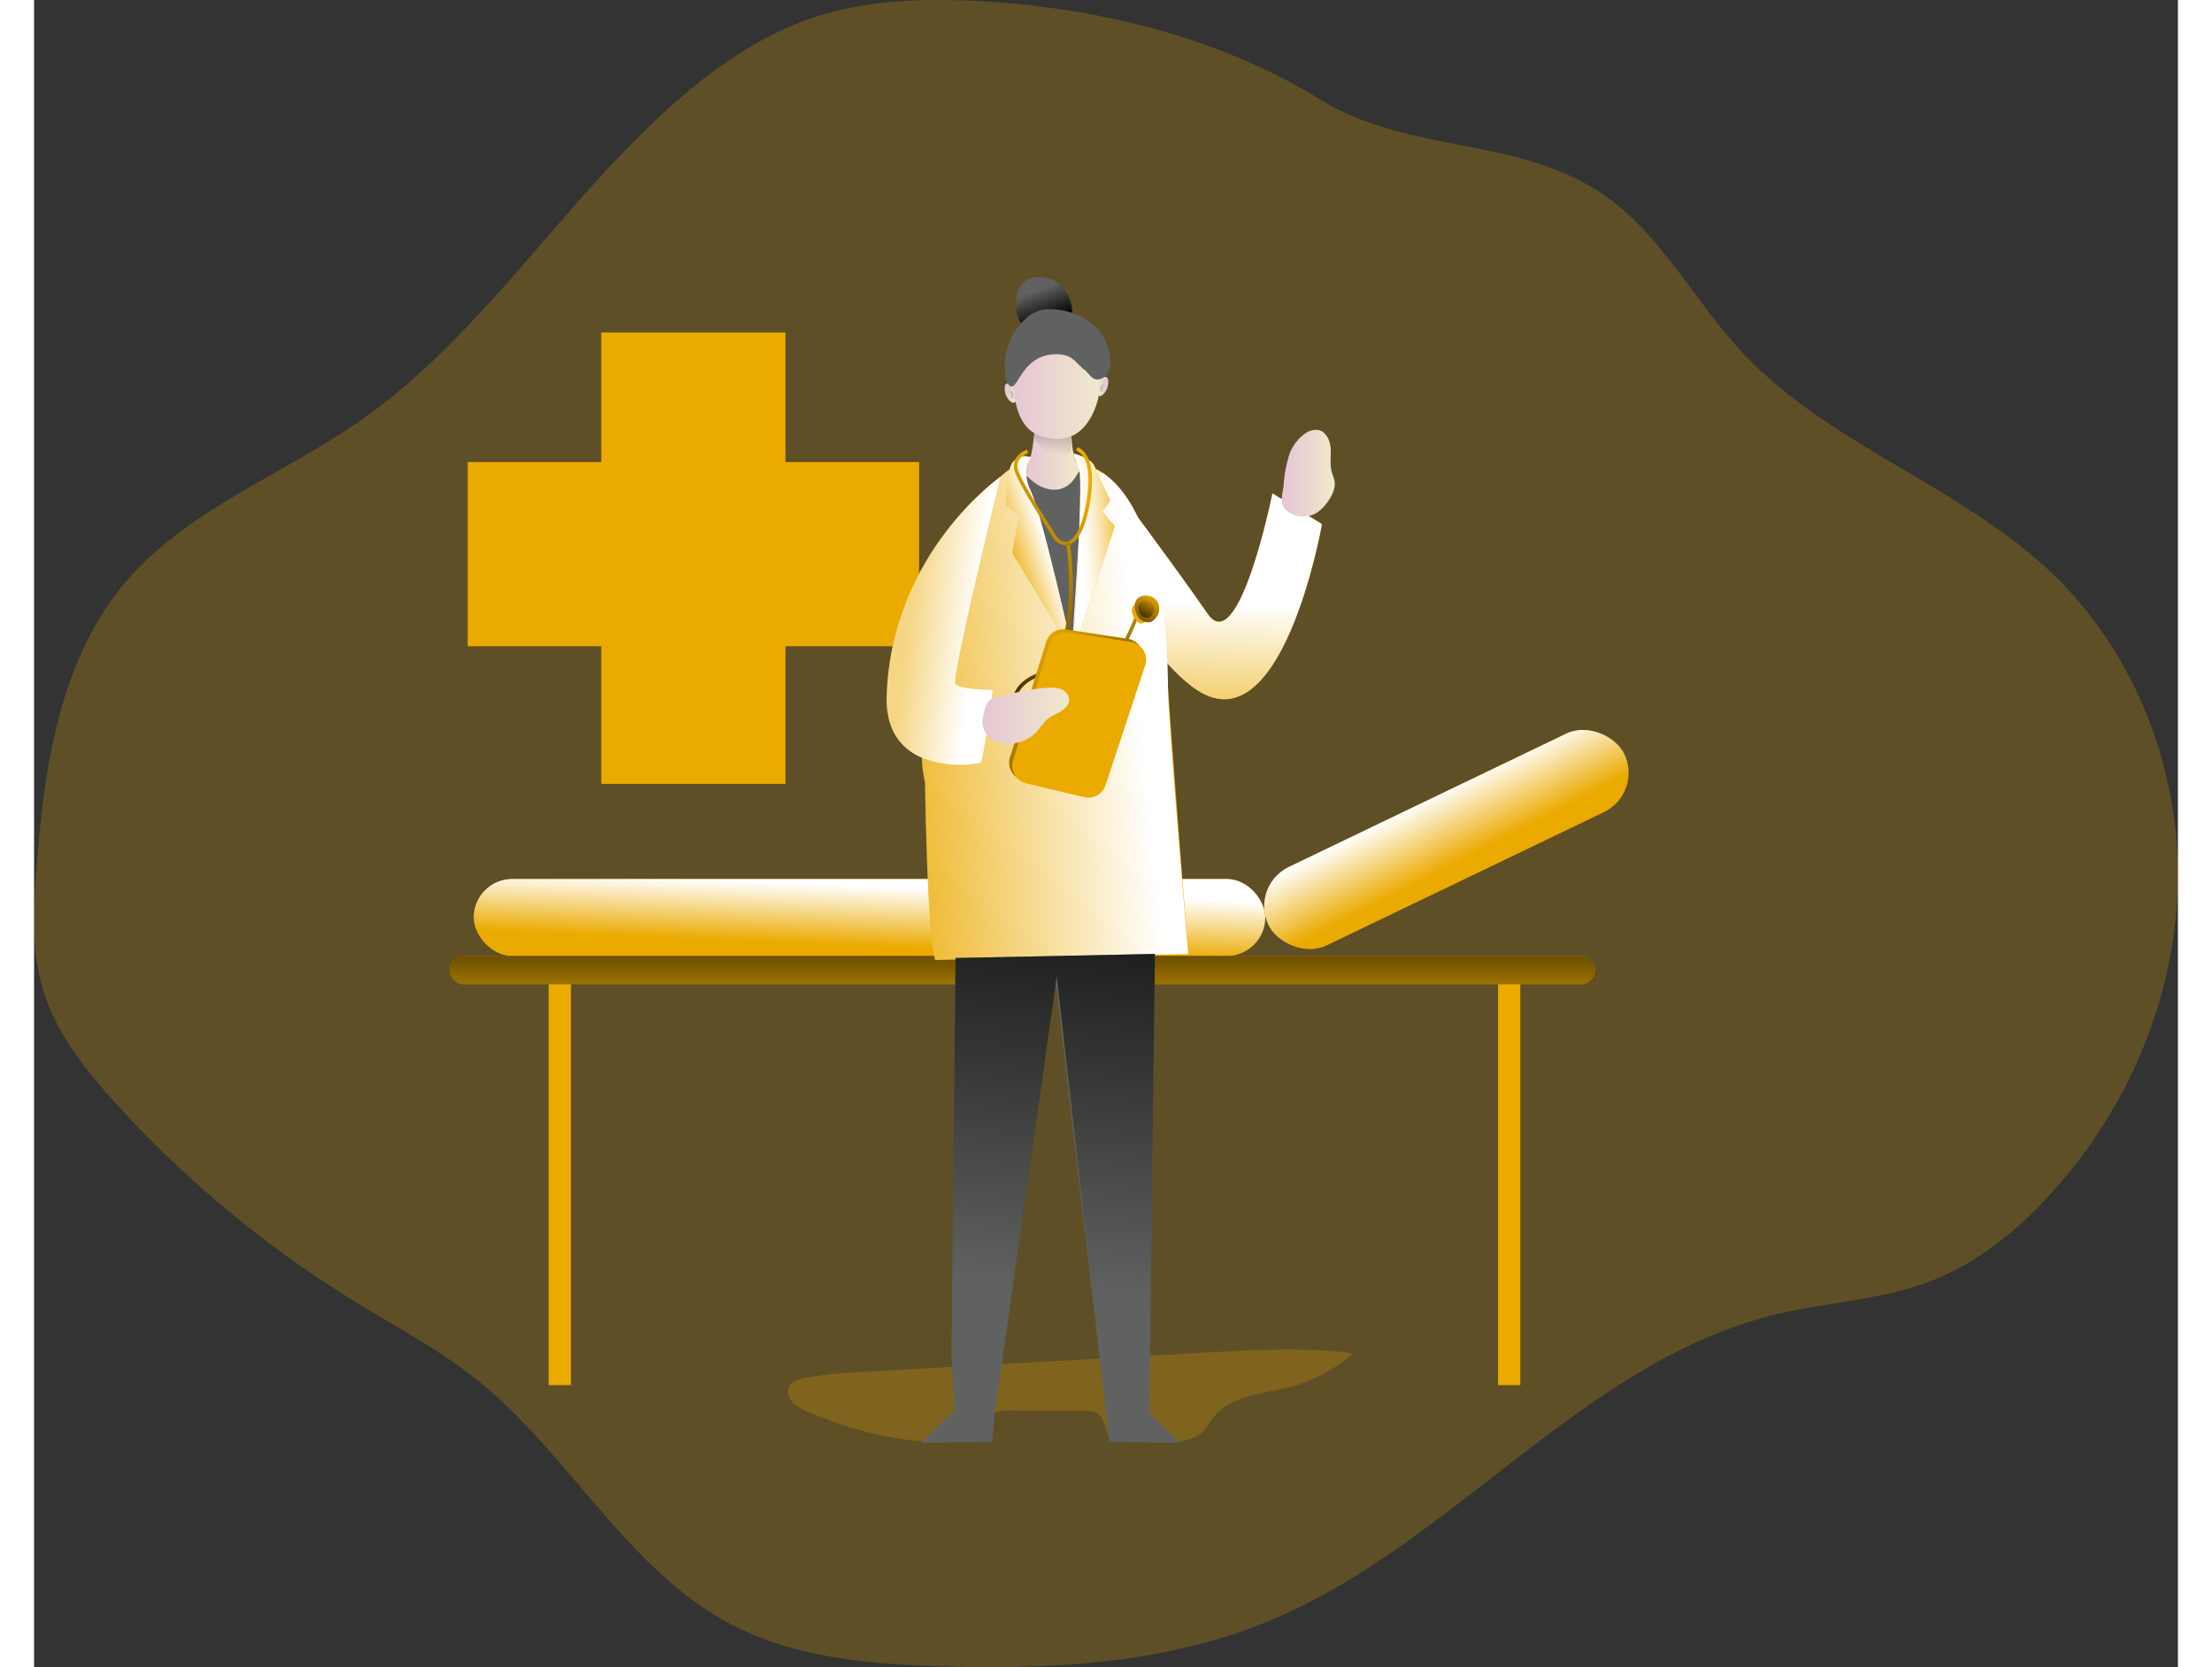 <?xml version="1.0" encoding="UTF-8"?> <svg xmlns="http://www.w3.org/2000/svg" xmlns:xlink="http://www.w3.org/1999/xlink" id="Layer_1" data-name="Layer 1" viewBox="0 0 684.15 532.03" width="406" height="306" class="illustration styles_illustrationTablet__1DWOa"><rect x="0" y="0" width="684.15" height="532.03" fill="#333333" stroke="none"/><defs><linearGradient id="linear-gradient" x1="266.23" y1="301.93" x2="267.04" y2="281.9" gradientUnits="userSpaceOnUse"><stop offset="0" stop-color="#fff" stop-opacity="0"></stop><stop offset="0.95" stop-color="#fff"></stop></linearGradient><linearGradient id="linear-gradient-2" x1="315.37" y1="335.42" x2="315.37" y2="281.81" gradientUnits="userSpaceOnUse"><stop offset="0.12" stop-color="#010101" stop-opacity="0"></stop><stop offset="0.95" stop-color="#010101"></stop></linearGradient><linearGradient id="linear-gradient-3" x1="310.55" y1="156.15" x2="314.6" y2="156.15" gradientUnits="userSpaceOnUse"><stop offset="0" stop-color="#e5c6d6"></stop><stop offset="0.42" stop-color="#ead4d0"></stop><stop offset="1" stop-color="#f0e9cb"></stop></linearGradient><linearGradient id="linear-gradient-4" x1="-832.43" y1="154.05" x2="-828.37" y2="154.05" gradientTransform="matrix(-1, 0, 0, 1, -488.84, 0)" xlink:href="#linear-gradient-3"></linearGradient><linearGradient id="linear-gradient-5" x1="373.63" y1="277.78" x2="376.21" y2="220.15" xlink:href="#linear-gradient"></linearGradient><linearGradient id="linear-gradient-6" x1="260.3" y1="264.04" x2="358.61" y2="254.35" xlink:href="#linear-gradient"></linearGradient><linearGradient id="linear-gradient-7" x1="320.89" y1="123.36" x2="324.84" y2="133.86" gradientUnits="userSpaceOnUse"><stop offset="0" stop-color="#010101" stop-opacity="0"></stop><stop offset="0.95" stop-color="#010101"></stop></linearGradient><linearGradient id="linear-gradient-8" x1="316.88" y1="173.85" x2="334.37" y2="173.85" xlink:href="#linear-gradient-3"></linearGradient><linearGradient id="linear-gradient-9" x1="323.89" y1="180.07" x2="331.96" y2="140.18" xlink:href="#linear-gradient-2"></linearGradient><linearGradient id="linear-gradient-10" x1="313.2" y1="152.07" x2="340.89" y2="152.07" xlink:href="#linear-gradient-3"></linearGradient><linearGradient id="linear-gradient-11" x1="254.31" y1="223.3" x2="304.06" y2="229.11" gradientUnits="userSpaceOnUse"><stop offset="0.52" stop-color="#fff" stop-opacity="0.52"></stop><stop offset="0.95" stop-color="#fff"></stop></linearGradient><linearGradient id="linear-gradient-12" x1="319.5" y1="433.65" x2="338.32" y2="243.76" xlink:href="#linear-gradient-2"></linearGradient><linearGradient id="linear-gradient-13" x1="398.97" y1="181.74" x2="415.87" y2="181.74" xlink:href="#linear-gradient-3"></linearGradient><linearGradient id="linear-gradient-14" x1="311.73" y1="211.94" x2="325.94" y2="207.2" xlink:href="#linear-gradient"></linearGradient><linearGradient id="linear-gradient-15" x1="349.49" y1="206.16" x2="333.77" y2="207.24" gradientUnits="userSpaceOnUse"><stop offset="0" stop-color="#fff" stop-opacity="0"></stop><stop offset="0.11" stop-color="#fff" stop-opacity="0.18"></stop><stop offset="0.29" stop-color="#fff" stop-opacity="0.42"></stop><stop offset="0.45" stop-color="#fff" stop-opacity="0.63"></stop><stop offset="0.6" stop-color="#fff" stop-opacity="0.79"></stop><stop offset="0.74" stop-color="#fff" stop-opacity="0.9"></stop><stop offset="0.86" stop-color="#fff" stop-opacity="0.98"></stop><stop offset="0.95" stop-color="#fff"></stop></linearGradient><linearGradient id="linear-gradient-16" x1="337.87" y1="173.87" x2="268.42" y2="252.68" xlink:href="#linear-gradient-2"></linearGradient><linearGradient id="linear-gradient-17" x1="363.22" y1="196.21" x2="293.77" y2="275.02" xlink:href="#linear-gradient-2"></linearGradient><linearGradient id="linear-gradient-18" x1="307.76" y1="234.3" x2="368.97" y2="289.21" xlink:href="#linear-gradient-2"></linearGradient><linearGradient id="linear-gradient-19" x1="303.58" y1="259.11" x2="331.17" y2="259.11" xlink:href="#linear-gradient-3"></linearGradient><linearGradient id="linear-gradient-20" x1="343.42" y1="154.2" x2="335.21" y2="152.5" xlink:href="#linear-gradient-2"></linearGradient><linearGradient id="linear-gradient-21" x1="-811.67" y1="156.22" x2="-819.88" y2="154.52" gradientTransform="matrix(-1, 0, 0, 1, -500.72, 0)" xlink:href="#linear-gradient-2"></linearGradient><linearGradient id="linear-gradient-22" x1="359.88" y1="218.1" x2="348.07" y2="237.68" xlink:href="#linear-gradient-2"></linearGradient><linearGradient id="linear-gradient-23" x1="358.25" y1="220.7" x2="350.67" y2="233.27" xlink:href="#linear-gradient-2"></linearGradient><linearGradient id="linear-gradient-24" x1="455.2" y1="305.84" x2="444.22" y2="284.52" gradientTransform="translate(173.92 -166.1) rotate(25.67)" xlink:href="#linear-gradient"></linearGradient></defs><title>Health 1</title><path d="M297.43,30.89c-15.85-.57-32,.3-47.06,5.19-17,5.49-32,15.84-45.33,27.65-35.71,31.56-61.26,74.17-100.36,101.4C79.59,182.61,49.2,193.57,29.58,217,8.89,241.75,4,275.77,1.58,307.92c-1,12.77-1.67,25.86,1.93,38.15,4.09,14,13.4,25.76,23.17,36.54a351.16,351.16,0,0,0,76.48,63.47c13.15,8.07,26.89,15.32,38.93,24.95,29.61,23.67,48,60.89,81.64,78.31,20,10.32,43.07,12.4,65.53,13.14,35.82,1.17,72.6-.77,105.71-14.5,58.62-24.3,100.2-83,161.9-97.83,16.37-3.93,33.6-4.55,49.3-10.63,14.61-5.66,27.12-15.79,37.73-27.32,24.78-26.92,40.21-62.67,41-99.25S671.46,239.36,645.09,214c-29.49-28.35-71.69-41.17-99.5-71.17-15.69-16.93-26.46-39-46-51.33-27.3-17.27-60.62-11.89-88.34-29C377.58,41.74,336.84,32.32,297.43,30.89Z" transform="translate(-0.8 -30.74)" fill="#ebaa00" opacity="0.24" style="isolation: isolate;"></path><rect x="181.01" y="106.1" width="58.78" height="144.05" fill="#ebaa00"></rect><rect x="181.81" y="135.55" width="58.78" height="144.05" transform="translate(417.98 -34.37) rotate(90)" fill="#ebaa00"></rect><rect x="164.22" y="310.88" width="7.11" height="131.13" fill="#ebaa00"></rect><rect x="467.18" y="310.88" width="7.11" height="131.13" fill="#ebaa00"></rect><rect x="140.31" y="280.51" width="252.58" height="24.55" rx="12.27" fill="#ebaa00"></rect><rect x="140.31" y="280.51" width="252.58" height="24.55" rx="12.27" fill="url(#linear-gradient)"></rect><rect x="132.56" y="305.06" width="365.62" height="9.04" rx="4.52" fill="#ebaa00"></rect><rect x="132.56" y="305.06" width="365.62" height="9.04" rx="4.52" fill="url(#linear-gradient-2)"></rect><path d="M310.58,154.23a5.44,5.44,0,0,0,1.42,4.29,2.32,2.32,0,0,0,.91.65c1.84.6,1.95-3.15,1.41-4.22S310.85,151.82,310.58,154.23Z" transform="translate(-0.8 -30.74)" fill="url(#linear-gradient-3)"></path><path d="M343.56,152.13a5.48,5.48,0,0,1-1.42,4.29,2.28,2.28,0,0,1-.92.65c-1.83.6-1.94-3.15-1.41-4.22S343.29,149.72,343.56,152.13Z" transform="translate(-0.8 -30.74)" fill="url(#linear-gradient-4)"></path><path d="M373.1,488.22c1.71-1.34,2.65-3.4,4-5.12,5.39-7.09,15.61-7.5,24.24-9.69a49.12,49.12,0,0,0,20.46-10.87c-16-1.92-32.23-1-48.34-.1L264.47,468.6a122.16,122.16,0,0,0-18.22,2c-1.63.34-3.4.86-4.3,2.26-1,1.59-.48,3.81.77,5.24a12.6,12.6,0,0,0,4.78,3c17.25,7.34,36.33,12,54.77,8.62,1.28-.23,2.73-.65,3.25-1.84s-.22-2.7,0-4c.44-2.51,3.73-3.08,6.27-3.06l24.28.12a7.24,7.24,0,0,1,4.12.84c2.49,1.7,2.15,5.83,4.56,7.64a7.4,7.4,0,0,0,4,1.08C355.14,490.84,367.63,492.5,373.1,488.22Z" transform="translate(-0.8 -30.74)" fill="#ebaa00" opacity="0.24" style="isolation: isolate;"></path><path d="M343.3,182.7s22,29.4,32,43.93S396,188.2,396,188.2L411.78,198s-12.92,73.54-41.34,51.9S343.3,182.7,343.3,182.7Z" transform="translate(-0.8 -30.74)" fill="#ebaa00"></path><path d="M343.3,182.7s22,29.4,32,43.93S396,188.2,396,188.2L411.78,198s-12.92,73.54-41.34,51.9S343.3,182.7,343.3,182.7Z" transform="translate(-0.8 -30.74)" fill="url(#linear-gradient-5)"></path><path d="M318.69,176.43c-8.22,4-14.45,11-20.44,17.93a14.8,14.8,0,0,0-2.41,4.81c-6.8,18.2-5.82,30-8,44.8-1.76,12.15-5.54,24.52-2.71,36.47,0,0,.65,48.9,3.24,56.65l80.74-1.93s-6.14-79-6.67-88.72c-2.59-46.94-12.06-57.28-19.17-63.74S318.69,176.43,318.69,176.43Z" transform="translate(-0.8 -30.74)" fill="#ebaa00"></path><path d="M318.69,176.43c-8.22,4-14.45,11-20.44,17.93a14.8,14.8,0,0,0-2.41,4.81c-6.8,18.2-5.82,30-8,44.8-1.76,12.15-5.54,24.52-2.71,36.47,0,0,.65,48.9,3.24,56.65l80.74-1.93s-6.41-75.15-6.46-84.84c-.21-40.91-10.44-60.83-19.38-67.62C335.65,176.9,318.69,176.43,318.69,176.43Z" transform="translate(-0.8 -30.74)" fill="url(#linear-gradient-6)"></path><path d="M347.91,228.33l12-.41s1.69,16.31-1.37,17.28-10.34.16-10.34.16Z" transform="translate(-0.8 -30.74)" fill="#fff"></path><path d="M316.5,181.74s9.36,8.88,14.53,2.9,4.52-3.71,4.52-3.71L332,237.77Z" transform="translate(-0.8 -30.74)" fill="#606161"></path><path d="M329.47,123a10.46,10.46,0,0,0-7-3.78c-2.63-.28-5.54.64-7,2.86a10.56,10.56,0,0,0-1.21,5.56,11.13,11.13,0,0,0,.82,5.26,7.37,7.37,0,0,0,3.93,3.37,11.24,11.24,0,0,0,11.4-2.46C333.45,131.06,331.76,125.82,329.47,123Z" transform="translate(-0.8 -30.74)" fill="#606161"></path><path d="M329.47,123a10.46,10.46,0,0,0-7-3.78c-2.63-.28-5.54.64-7,2.86a10.56,10.56,0,0,0-1.21,5.56,11.13,11.13,0,0,0,.82,5.26,7.37,7.37,0,0,0,3.93,3.37,11.24,11.24,0,0,0,11.4-2.46C333.45,131.06,331.76,125.82,329.47,123Z" transform="translate(-0.8 -30.74)" fill="url(#linear-gradient-7)"></path><path d="M320.16,164.72s-.11,12.28-2.91,14.86,11.2,14.64,17.12,1.19c0,0-3.45-5.82-2.26-15.61S320.16,164.72,320.16,164.72Z" transform="translate(-0.8 -30.74)" fill="url(#linear-gradient-8)"></path><path d="M319.73,167.63v2.69s7.1,10.23,10,6.79,2-4.2,2-4.2l.33-7.75Z" transform="translate(-0.8 -30.74)" fill="url(#linear-gradient-9)"></path><path d="M313.37,147.18s-2,18.73,8,22.44,16-1.61,18.73-10.66-1.45-27.29-12.11-25.51S313.37,147.18,313.37,147.18Z" transform="translate(-0.8 -30.74)" fill="url(#linear-gradient-10)"></path><path d="M311.77,153.47a4.85,4.85,0,0,1-.87-2.18,20.45,20.45,0,0,1,6.78-19.22,11.23,11.23,0,0,1,3.75-2.21,12.29,12.29,0,0,1,4.27-.44,21.45,21.45,0,0,1,12.46,4.49,16.33,16.33,0,0,1,6.15,11.55,8,8,0,0,1-.64,3.9,4.25,4.25,0,0,1-3,2.43c-2.31.4-2.95-1.74-4.81-3.16-2.82-2.15-3.72-5.33-10.13-4.79C315.31,144.72,314.58,156.9,311.77,153.47Z" transform="translate(-0.8 -30.74)" fill="#606161"></path><path d="M309.23,182.87s-34.88,24.22-36.34,69.92c-.84,26.48,29.07,22,30,21.32s3.88-23.25,3.88-23.25-10.66,0-11.95-1.94S309.23,182.87,309.23,182.87Z" transform="translate(-0.8 -30.74)" fill="#ebaa00"></path><path d="M309.23,182.87s-34.88,24.22-36.34,69.92c-.84,26.48,29.07,22,30,21.32s3.88-23.25,3.88-23.25-10.66,0-11.95-1.94S309.23,182.87,309.23,182.87Z" transform="translate(-0.8 -30.74)" fill="url(#linear-gradient-11)"></path><polygon points="294.06 305.71 292.77 432.32 293.74 450.08 306.65 450.73 326.03 313.14 342.1 450.97 355.91 450.89 357.69 304.42 294.06 305.71" fill="#606161"></polygon><polygon points="294.06 305.71 292.77 432.32 293.74 450.08 306.65 450.73 326.36 311.52 342.1 450.97 355.91 450.89 357.69 304.42 294.06 305.71" fill="url(#linear-gradient-12)"></polygon><path d="M399.57,185.43a40.5,40.5,0,0,1,1.68-9.22,13.61,13.61,0,0,1,5.52-7.35,5.56,5.56,0,0,1,4-.86c2.45.58,3.66,3.42,3.81,5.94s-.35,5.12.37,7.54c.23.78.58,1.52.77,2.31.62,2.68-.78,5.41-2.47,7.58a12.66,12.66,0,0,1-3.34,3.15,8.39,8.39,0,0,1-8.79-.39C397.81,191.77,399.21,189,399.57,185.43Z" transform="translate(-0.8 -30.74)" fill="url(#linear-gradient-13)"></path><polygon points="283.08 460.42 305.69 460.1 306.65 450.73 293.74 450.08 283.08 460.42" fill="#606161"></polygon><polygon points="365.68 460.42 343.07 460.1 342.1 450.73 355.02 450.08 365.68 460.42" fill="#606161"></polygon><path d="M319,176.89s-3.66,3.12,0,10.87,13.35,51.47,13.35,51.47l-19.38-32,2.16-12.06L311,192s0-11.41,2.16-13.78S317.62,176,319,176.89Z" transform="translate(-0.8 -30.74)" fill="#ebaa00"></path><path d="M332.48,175.44s5.82,1.45,6.79,4.2,5,10.82,5,10.82L341.69,194l4,4.68-13.41,40.54s3.45-54.91,2.05-58.46S332.48,175.44,332.48,175.44Z" transform="translate(-0.8 -30.74)" fill="#ebaa00"></path><path d="M319,176.89s-3.66,3.12,0,10.87,13.35,51.47,13.35,51.47l-19.38-32,2.16-12.06L311,192s0-11.41,2.16-13.78S317.62,176,319,176.89Z" transform="translate(-0.8 -30.74)" fill="url(#linear-gradient-14)"></path><path d="M332.48,175.44s5.82,1.45,6.79,4.2,5,10.82,5,10.82L341.69,194l4,4.68-13.41,40.54s3.45-54.91,2.05-58.46S332.48,175.44,332.48,175.44Z" transform="translate(-0.8 -30.74)" fill="url(#linear-gradient-15)"></path><path d="M329.92,204.74A5,5,0,0,1,325.8,202c-.26-.44-.81-1.3-1.52-2.43-3.09-4.87-9.52-15-10.59-18.59-1.15-3.82,2.12-6.08,4-6.74l.38,1.09c-.18.06-4.42,1.6-3.31,5.32,1,3.42,7.4,13.48,10.47,18.31.72,1.14,1.27,2,1.53,2.45,1,1.63,2.27,2.42,3.58,2.19s4.3-1.83,6.13-11.91c2.59-14.22-1.72-16.5-3.15-17.26l.54-1c1.6.85,6.48,3.42,3.74,18.48-1.88,10.39-5.23,12.5-7.05,12.83A3.57,3.57,0,0,1,329.92,204.74Z" transform="translate(-0.8 -30.74)" fill="#ebaa00"></path><path d="M323.46,264.55a10.42,10.42,0,0,1-5-1.33,9.76,9.76,0,0,1-5.34-8.82c.2-3.64,2.83-6.69,7.41-8.59,14.91-6.22,9.71-41.35,9.66-41.7l1.13-.17c.23,1.47,5.38,36.36-10.36,42.92-4.14,1.73-6.52,4.43-6.69,7.6a8.76,8.76,0,0,0,4.74,7.76,9.55,9.55,0,0,0,10.44-.85c10.91-7.79,23-32.52,23-35.71h1.15c0,3.36-12.05,28.46-23.5,36.65A11.32,11.32,0,0,1,323.46,264.55Z" transform="translate(-0.8 -30.74)" fill="#ebaa00"></path><path d="M329.92,204.74A5,5,0,0,1,325.8,202c-.26-.44-.81-1.3-1.52-2.43-3.09-4.87-9.52-15-10.59-18.59-1.15-3.82,2.12-6.08,4-6.74l.38,1.09c-.18.06-4.42,1.6-3.31,5.32,1,3.42,7.4,13.48,10.47,18.31.72,1.14,1.27,2,1.53,2.45,1,1.63,2.27,2.42,3.58,2.19s4.3-1.83,6.13-11.91c2.59-14.22-1.72-16.5-3.15-17.26l.54-1c1.6.85,6.48,3.42,3.74,18.48-1.88,10.39-5.23,12.5-7.05,12.83A3.57,3.57,0,0,1,329.92,204.74Z" transform="translate(-0.8 -30.74)" fill="url(#linear-gradient-16)"></path><path d="M323.46,264.55a10.42,10.42,0,0,1-5-1.33,9.76,9.76,0,0,1-5.34-8.82c.2-3.64,2.83-6.69,7.41-8.59,14.91-6.22,9.71-41.35,9.66-41.7l1.13-.17c.23,1.47,5.38,36.36-10.36,42.92-4.14,1.73-6.52,4.43-6.69,7.6a8.76,8.76,0,0,0,4.74,7.76,9.55,9.55,0,0,0,10.44-.85c10.91-7.79,23-32.52,23-35.71h1.15c0,3.36-12.05,28.46-23.5,36.65A11.32,11.32,0,0,1,323.46,264.55Z" transform="translate(-0.8 -30.74)" fill="url(#linear-gradient-17)"></path><path d="M318.76,251.82l5-16.22a5.76,5.76,0,0,1,6.39-4l19.67,3a5.78,5.78,0,0,1,4.59,7.52l-12.66,38.24a5.76,5.76,0,0,1-6.82,3.79l-18.53-4.43a5.77,5.77,0,0,1-4.16-7.35Z" transform="translate(-0.8 -30.74)" fill="#ebaa00"></path><path d="M318.76,251.82l5-16.22a5.76,5.76,0,0,1,6.39-4l19.67,3a5.78,5.78,0,0,1,4.59,7.52l-12.66,38.24a5.76,5.76,0,0,1-6.82,3.79l-18.53-4.43a5.77,5.77,0,0,1-4.16-7.35Z" transform="translate(-0.8 -30.74)" fill="url(#linear-gradient-18)"></path><path d="M319.73,252.79l5-16.22a5.76,5.76,0,0,1,6.39-4l19.67,3a5.78,5.78,0,0,1,4.59,7.52l-12.66,38.24a5.77,5.77,0,0,1-6.82,3.79l-18.53-4.43a5.77,5.77,0,0,1-4.16-7.35Z" transform="translate(-0.8 -30.74)" fill="#ebaa00"></path><path d="M324.68,250.2a9.3,9.3,0,0,1,4,.52,3.82,3.82,0,0,1,2.45,3c.13,1.61-1.08,3-2.43,3.89s-2.92,1.39-4.2,2.37c-1.58,1.22-2.58,3-3.95,4.48a11.82,11.82,0,0,1-12.72,2.75,6.37,6.37,0,0,1-4.18-7.55c.22-1.48.8-4.4,2-5.43s4.64-1.41,6.19-1.84A55.9,55.9,0,0,1,324.68,250.2Z" transform="translate(-0.8 -30.74)" fill="url(#linear-gradient-19)"></path><path d="M341.7,153.47a1.41,1.41,0,0,0,.29-.4,3.19,3.19,0,0,0,.07-.54.75.75,0,0,1,.25-.46.51.51,0,0,1,.5-.1.58.58,0,0,1,.31.36,1.84,1.84,0,0,1,.07.47,3.75,3.75,0,0,1-.27,1.82,4.07,4.07,0,0,1-.87,1,.68.68,0,0,1-.47.26.66.66,0,0,1-.34-.12.23.23,0,0,1-.12-.1.31.31,0,0,1,0-.13,3.44,3.44,0,0,1,0-1.28A1.67,1.67,0,0,1,341.7,153.47Z" transform="translate(-0.8 -30.74)" fill="url(#linear-gradient-20)"></path><path d="M312.68,155.49a1.27,1.27,0,0,1-.3-.4,3.19,3.19,0,0,1-.07-.54.73.73,0,0,0-.25-.46.5.5,0,0,0-.5-.1.55.55,0,0,0-.3.36,1.25,1.25,0,0,0-.07.47,3.69,3.69,0,0,0,.27,1.81,3.92,3.92,0,0,0,.86,1,.74.74,0,0,0,.48.26.73.73,0,0,0,.34-.12.38.38,0,0,0,.12-.1.31.31,0,0,0,0-.13,3.43,3.43,0,0,0,0-1.28A1.72,1.72,0,0,0,312.68,155.49Z" transform="translate(-0.8 -30.74)" fill="url(#linear-gradient-21)"></path><path d="M351.13,225.91a5.21,5.21,0,0,0,1.86,3.2,2.09,2.09,0,0,0,1,.57,1.8,1.8,0,0,0,1.2-.33,3.78,3.78,0,0,0,1.7-4C356.06,222.31,350.81,222.28,351.13,225.91Z" transform="translate(-0.8 -30.74)" fill="#ebaa00"></path><path d="M352.1,224.49c.15,1.68,2.34,6,5.36,4.58a4.66,4.66,0,0,0,2.26-5.29C358.66,219.71,351.67,219.67,352.1,224.49Z" transform="translate(-0.8 -30.74)" fill="#ebaa00"></path><path d="M352.1,224.49c.6,5.59,4.88,4.88,5.36,4.58a5,5,0,0,0,2.26-5.29C358.66,219.71,351.58,219.68,352.1,224.49Z" transform="translate(-0.8 -30.74)" fill="url(#linear-gradient-22)"></path><path d="M353.25,224.8c.39,3.59,3.14,3.13,3.44,2.94a3.21,3.21,0,0,0,1.46-3.39C357.46,221.73,352.92,221.71,353.25,224.8Z" transform="translate(-0.8 -30.74)" fill="url(#linear-gradient-23)"></path><path d="M176,327.4" transform="translate(-0.8 -30.74)" fill="#ebaa00"></path><rect x="388.52" y="284.77" width="125.97" height="27.78" rx="13.89" transform="translate(-85.61 194.31) rotate(-25.67)" fill="#ebaa00"></rect><rect x="388.52" y="284.77" width="125.97" height="27.78" rx="13.89" transform="translate(-85.61 194.31) rotate(-25.67)" fill="url(#linear-gradient-24)"></rect></svg> 
